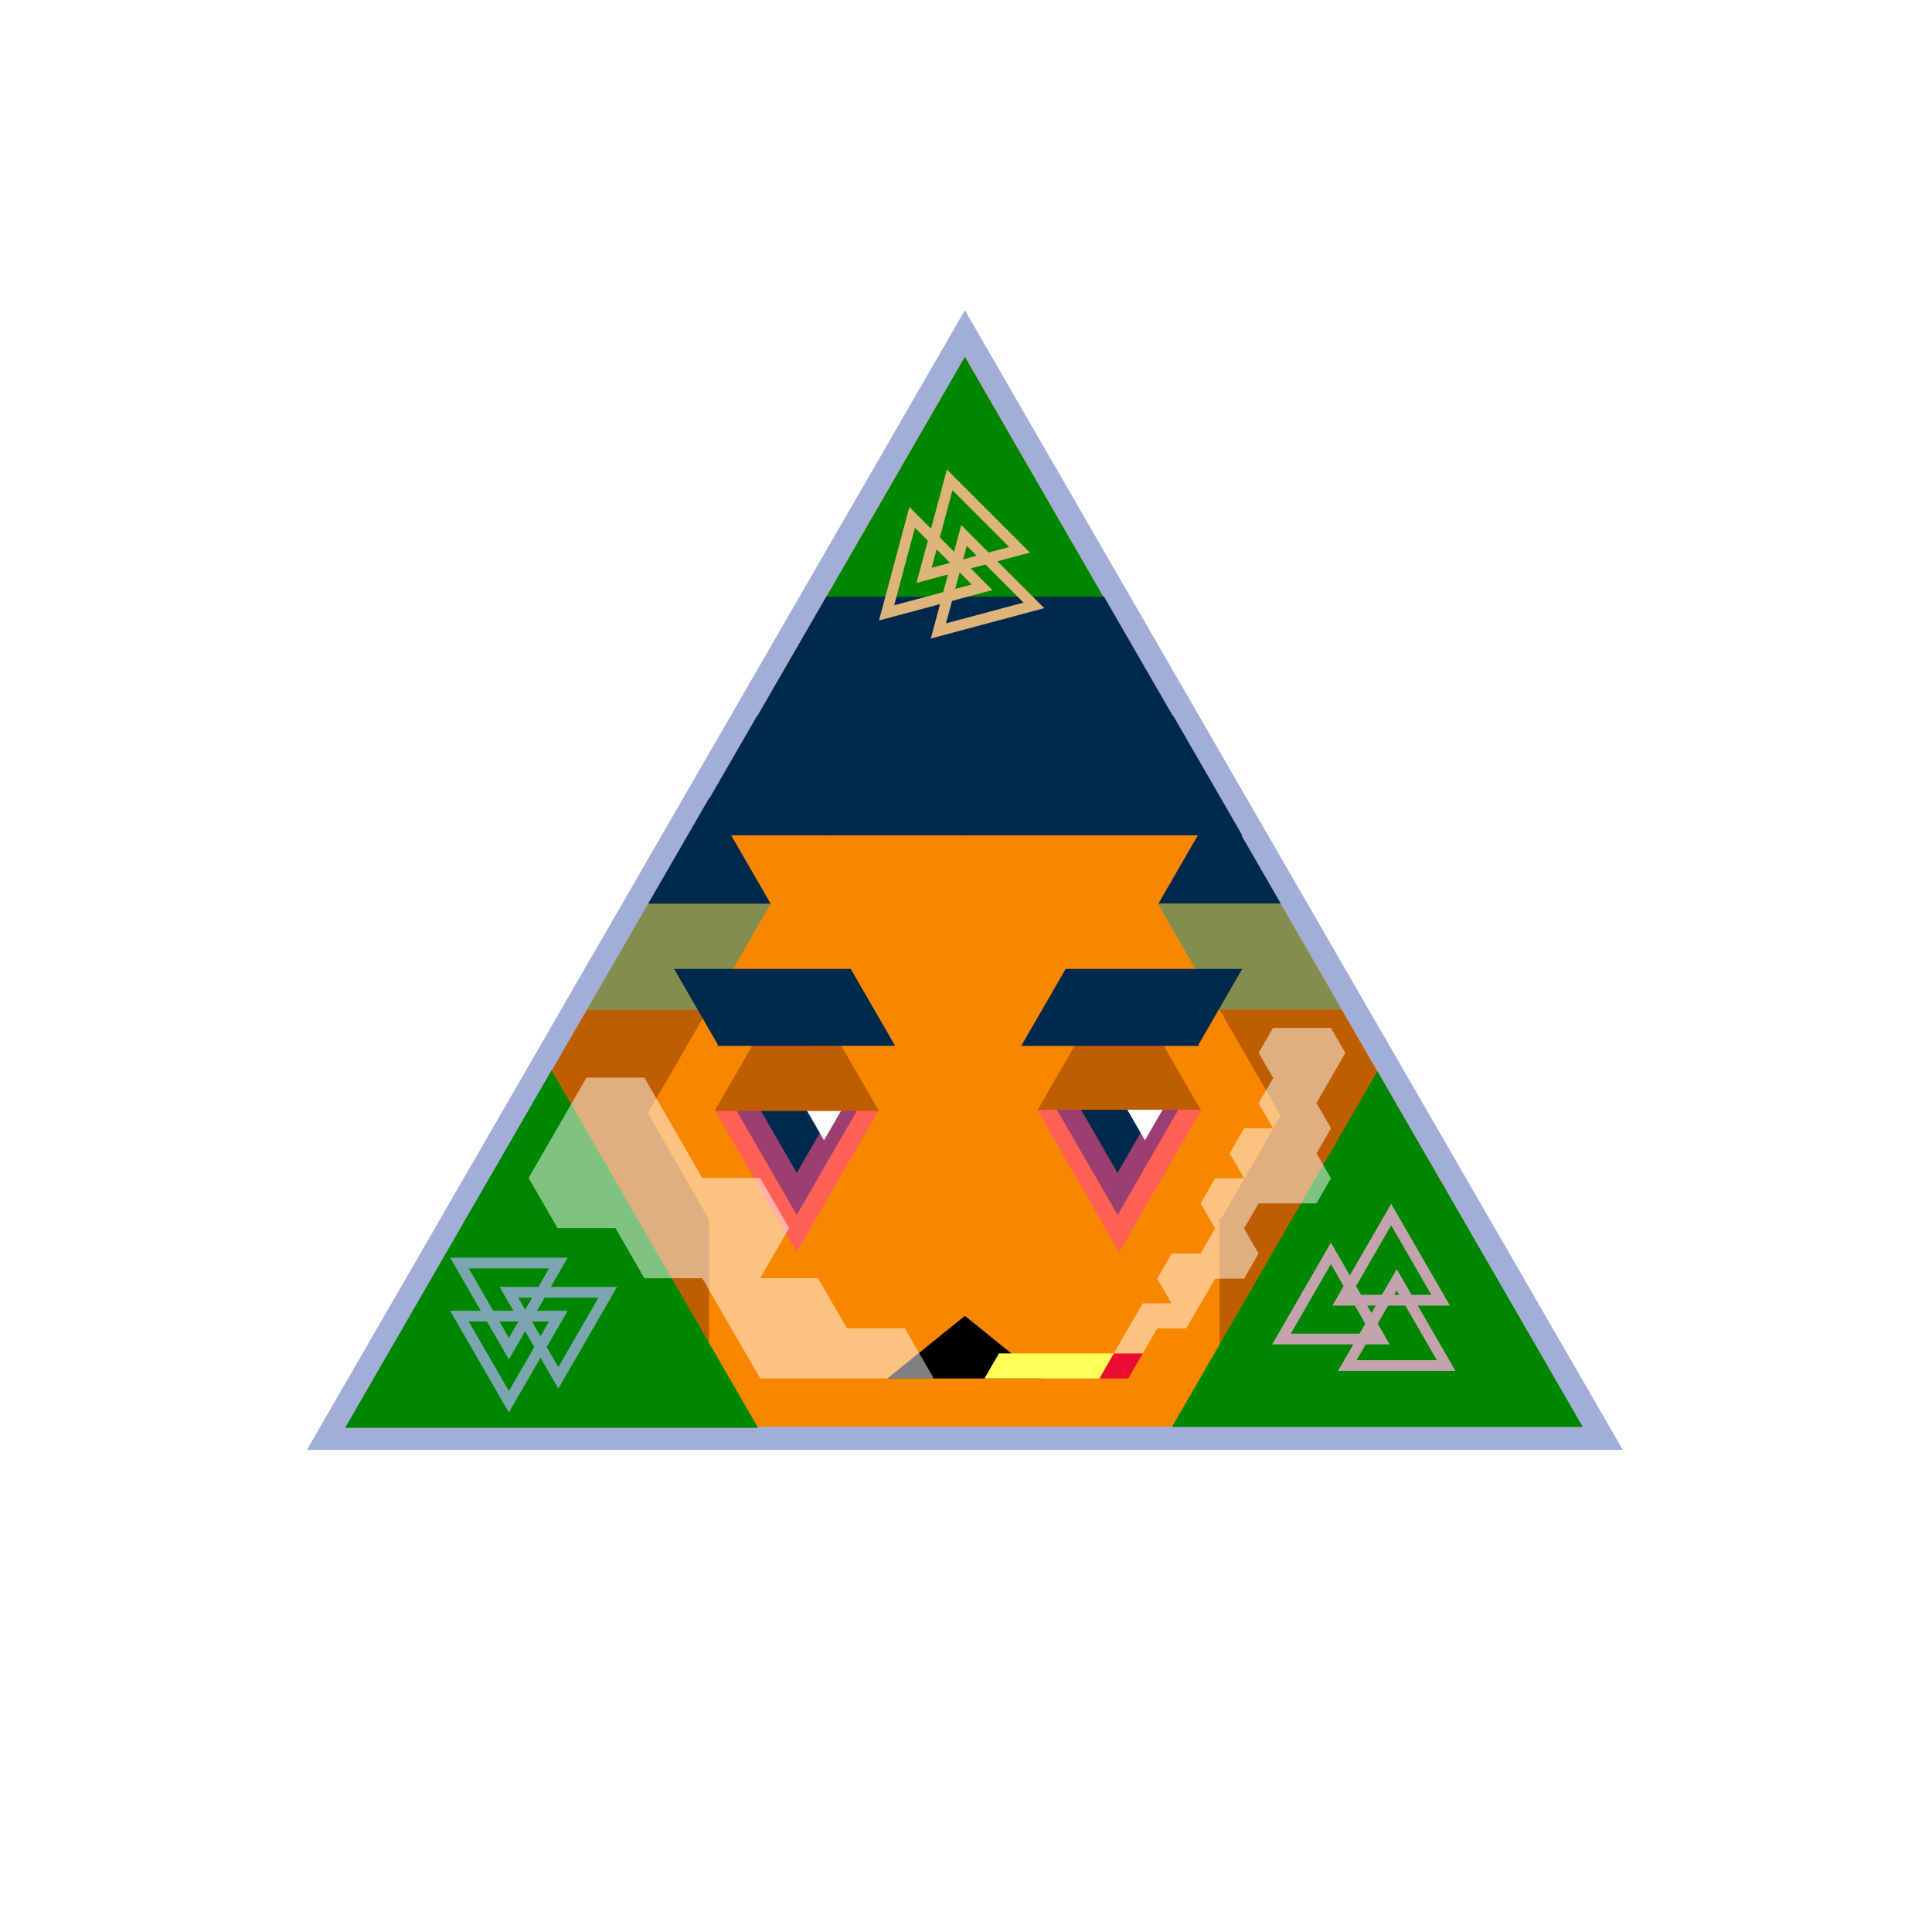<?xml version="1.0" encoding="utf-8"?>
<!-- Generator: Adobe Illustrator 27.6.1, SVG Export Plug-In . SVG Version: 6.00 Build 0)  -->
<svg version="1.1" xmlns="http://www.w3.org/2000/svg" xmlns:xlink="http://www.w3.org/1999/xlink" x="0px" y="0px"
	 viewBox="0 0 1080 1080" style="enable-background:new 0 0 1080 1080;" xml:space="preserve">
<style type="text/css">
	.st0{fill:#FFFFFF;}
	.st1{fill:#F88700;stroke:#A3AED8;stroke-width:13;stroke-miterlimit:10;}
	.st2{fill:#FF6056;}
	.st3{fill:#BF5E00;}
	.st4{fill:#008700;}
	.st5{fill:#9A3F6F;}
	.st6{fill:#00294E;}
	.st7{fill:#F88700;}
	.st8{fill:#EA0C32;}
	.st9{fill:#FFFF59;}
	.st10{fill:#838E4E;}
	.st11{opacity:0.5;fill:#FFFFFF;}
	.st12{fill:none;stroke:#C4A3AF;stroke-width:6;stroke-miterlimit:10;}
	.st13{fill:none;stroke:#DEB47B;stroke-width:6;stroke-miterlimit:10;}
	.st14{fill:none;stroke:#7CA6AF;stroke-width:6;stroke-miterlimit:10;}
</style>
<g id="BG_00000049199473064088084310000008836133144443458486_">
	<rect class="st0" width="1080" height="1080"/>
</g>
<g id="face">
	<polygon class="st1" points="539.37,186.42 182.79,804.03 895.94,804.03 	"/>
</g>
<g id="BG">
	<polygon class="st2" points="445.38,699.92 491.32,620.34 399.44,620.34 	"/>
	<polygon class="st3" points="625.64,541.46 579.7,621.04 671.58,621.04 	"/>
	<polygon class="st4" points="539.37,199.52 655.22,400.18 423.52,400.18 	"/>
	<polygon class="st5" points="411.42,620.34 479.34,620.34 445.38,679.16 	"/>
	<polygon class="st6" points="465.76,620.34 445.38,655.64 425,620.34 	"/>
	<polygon class="st0" points="460.64,637.42 450.78,620.34 470.5,620.34 	"/>
	<polygon class="st2" points="625.64,699.92 579.7,620.34 671.58,620.34 	"/>
	<polygon class="st5" points="658.72,620.34 590.8,620.34 624.76,679.16 	"/>
	<polygon class="st6" points="604.31,620.34 624.69,655.64 645.07,620.34 	"/>
	<polygon class="st0" points="640.02,637.42 649.88,620.34 630.16,620.34 	"/>
	<polygon points="539.37,735.58 496.07,770.58 582.67,770.58 	"/>
	<polygon class="st7" points="312.65,592.49 328.84,620.52 296.47,620.52 	"/>
	<polygon class="st7" points="766.29,592.49 782.47,620.52 750.11,620.52 	"/>
	<polygon class="st7" points="733.72,592.49 749.9,620.52 717.54,620.52 	"/>
	<polygon class="st3" points="362.16,622.36 395.62,564.41 328.08,564.41 260.43,681.59 274.02,681.59 396.35,795.49 396.35,681.59 
			"/>
	<polygon class="st8" points="622.63,756.57 630.72,770.58 614.54,770.58 	"/>
	<polygon class="st8" points="630.72,770.58 622.63,756.57 638.81,756.57 	"/>
	<polygon class="st9" points="614.54,770.58 622.57,756.57 558.4,756.57 550.31,770.58 	"/>
	<polygon class="st10" points="362.29,505.19 362.29,505.19 362.29,505.19 362.29,505.19 362.29,505.19 328.02,564.54 
		396.56,564.54 430.82,505.19 	"/>
	<polygon class="st6" points="716.04,505.22 693.95,466.95 694.42,466.95 655.7,399.88 655.57,400.1 616.97,333.24 616.8,333.55 
		539.71,333.55 539.53,333.24 539.36,333.55 462.26,333.55 462.09,333.24 423.49,400.1 423.37,399.88 396.69,446.09 396.56,445.86 
		362.29,505.22 430.82,505.22 408.73,466.95 461.91,466.95 462.09,467.25 462.26,466.95 539.36,466.95 539.53,467.25 539.71,466.95 
		616.8,466.95 616.97,467.25 617.15,466.95 669.6,466.95 647.5,505.22 	"/>
	<polygon class="st10" points="750.04,564.38 715.77,505.02 715.67,505.19 647.23,505.19 681.5,564.54 681.59,564.38 	"/>
	<polygon class="st4" points="308.34,598.23 423.78,798.17 192.9,798.17 	"/>
	<g>
		<polygon class="st3" points="818,682.26 750.08,564.62 750.22,564.38 681.69,564.38 715.91,623.65 682.88,680.86 681.77,680.86 
			681.77,680.86 681.77,680.86 681.77,680.86 681.77,680.86 681.77,795.18 743.16,787.18 		"/>
		<polygon class="st4" points="769.95,598.79 884.78,797.68 655.12,797.68 		"/>
	</g>
	<polygon class="st3" points="445.38,541.46 399.44,621.04 491.32,621.04 	"/>
	<polygon class="st6" points="500.38,584.61 475.52,541.54 475.48,541.61 376.83,541.61 401.31,584.02 400.93,584.68 450.65,584.68 
		450.7,584.61 	"/>
	<polyline class="st6" points="620.59,584.68 670.32,584.68 669.94,584.02 694.42,541.61 645.46,541.61 644.69,541.61 
		595.73,541.61 570.87,584.68 620.59,584.68 	"/>
	<polygon class="st11" points="505.82,742.55 473.46,742.55 457.27,714.53 457.27,714.53 424.93,714.53 424.92,714.51 
		441.09,686.51 441.1,686.5 424.93,658.49 424.95,658.48 392.58,658.48 392.57,658.48 376.39,630.45 376.39,630.45 360.21,602.42 
		327.85,602.42 327.85,602.42 295.49,658.48 311.67,686.5 311.67,686.5 344.03,686.5 344.03,686.5 344.03,686.5 360.21,714.53 
		392.57,714.53 424.95,770.52 424.91,770.58 457.27,770.58 489.64,770.58 522,770.58 	"/>
	<polygon class="st12" points="743.99,700.65 716.36,748.52 771.63,748.52 	"/>
	<polygon class="st12" points="777.67,678.95 750.04,726.81 805.31,726.81 	"/>
	<polygon class="st12" points="780.78,715.48 753.14,763.35 808.41,763.35 	"/>
	<polygon class="st13" points="524.57,352.71 577.96,338.41 538.88,299.33 	"/>
	<polygon class="st13" points="495.6,342.61 548.98,328.3 509.9,289.22 	"/>
	<polygon class="st13" points="516.57,321.64 569.95,307.33 530.87,268.25 	"/>
	<polygon class="st14" points="312.11,770.24 339.74,722.38 284.47,722.38 	"/>
	<polygon class="st14" points="284.47,783.58 312.11,735.72 256.84,735.72 	"/>
	<polygon class="st14" points="284.47,753.93 312.11,706.06 256.84,706.06 	"/>
	<polygon class="st11" points="622.63,756.57 638.81,756.57 646.91,742.59 663.09,742.59 671.07,728.76 671.18,728.76 
		679.27,714.75 695.45,714.75 695.45,714.75 703.54,700.74 695.45,686.72 703.54,672.71 719.72,672.71 735.9,672.71 743.96,658.74 
		744.04,658.74 735.95,644.73 744.04,630.72 735.91,616.64 752.03,588.63 752.08,588.63 743.99,574.61 727.81,574.61 711.63,574.61 
		703.54,588.63 703.66,588.63 711.73,602.61 711.68,602.69 711.68,602.69 703.59,616.7 711.68,630.72 695.5,630.72 687.41,644.73 
		695.47,658.7 695.45,658.7 695.45,658.7 679.27,658.7 671.18,672.71 679.27,686.72 671.18,700.74 655,700.74 646.91,714.75 
		654.89,728.57 638.83,728.57 638.81,728.54 	"/>
</g>
</svg>
